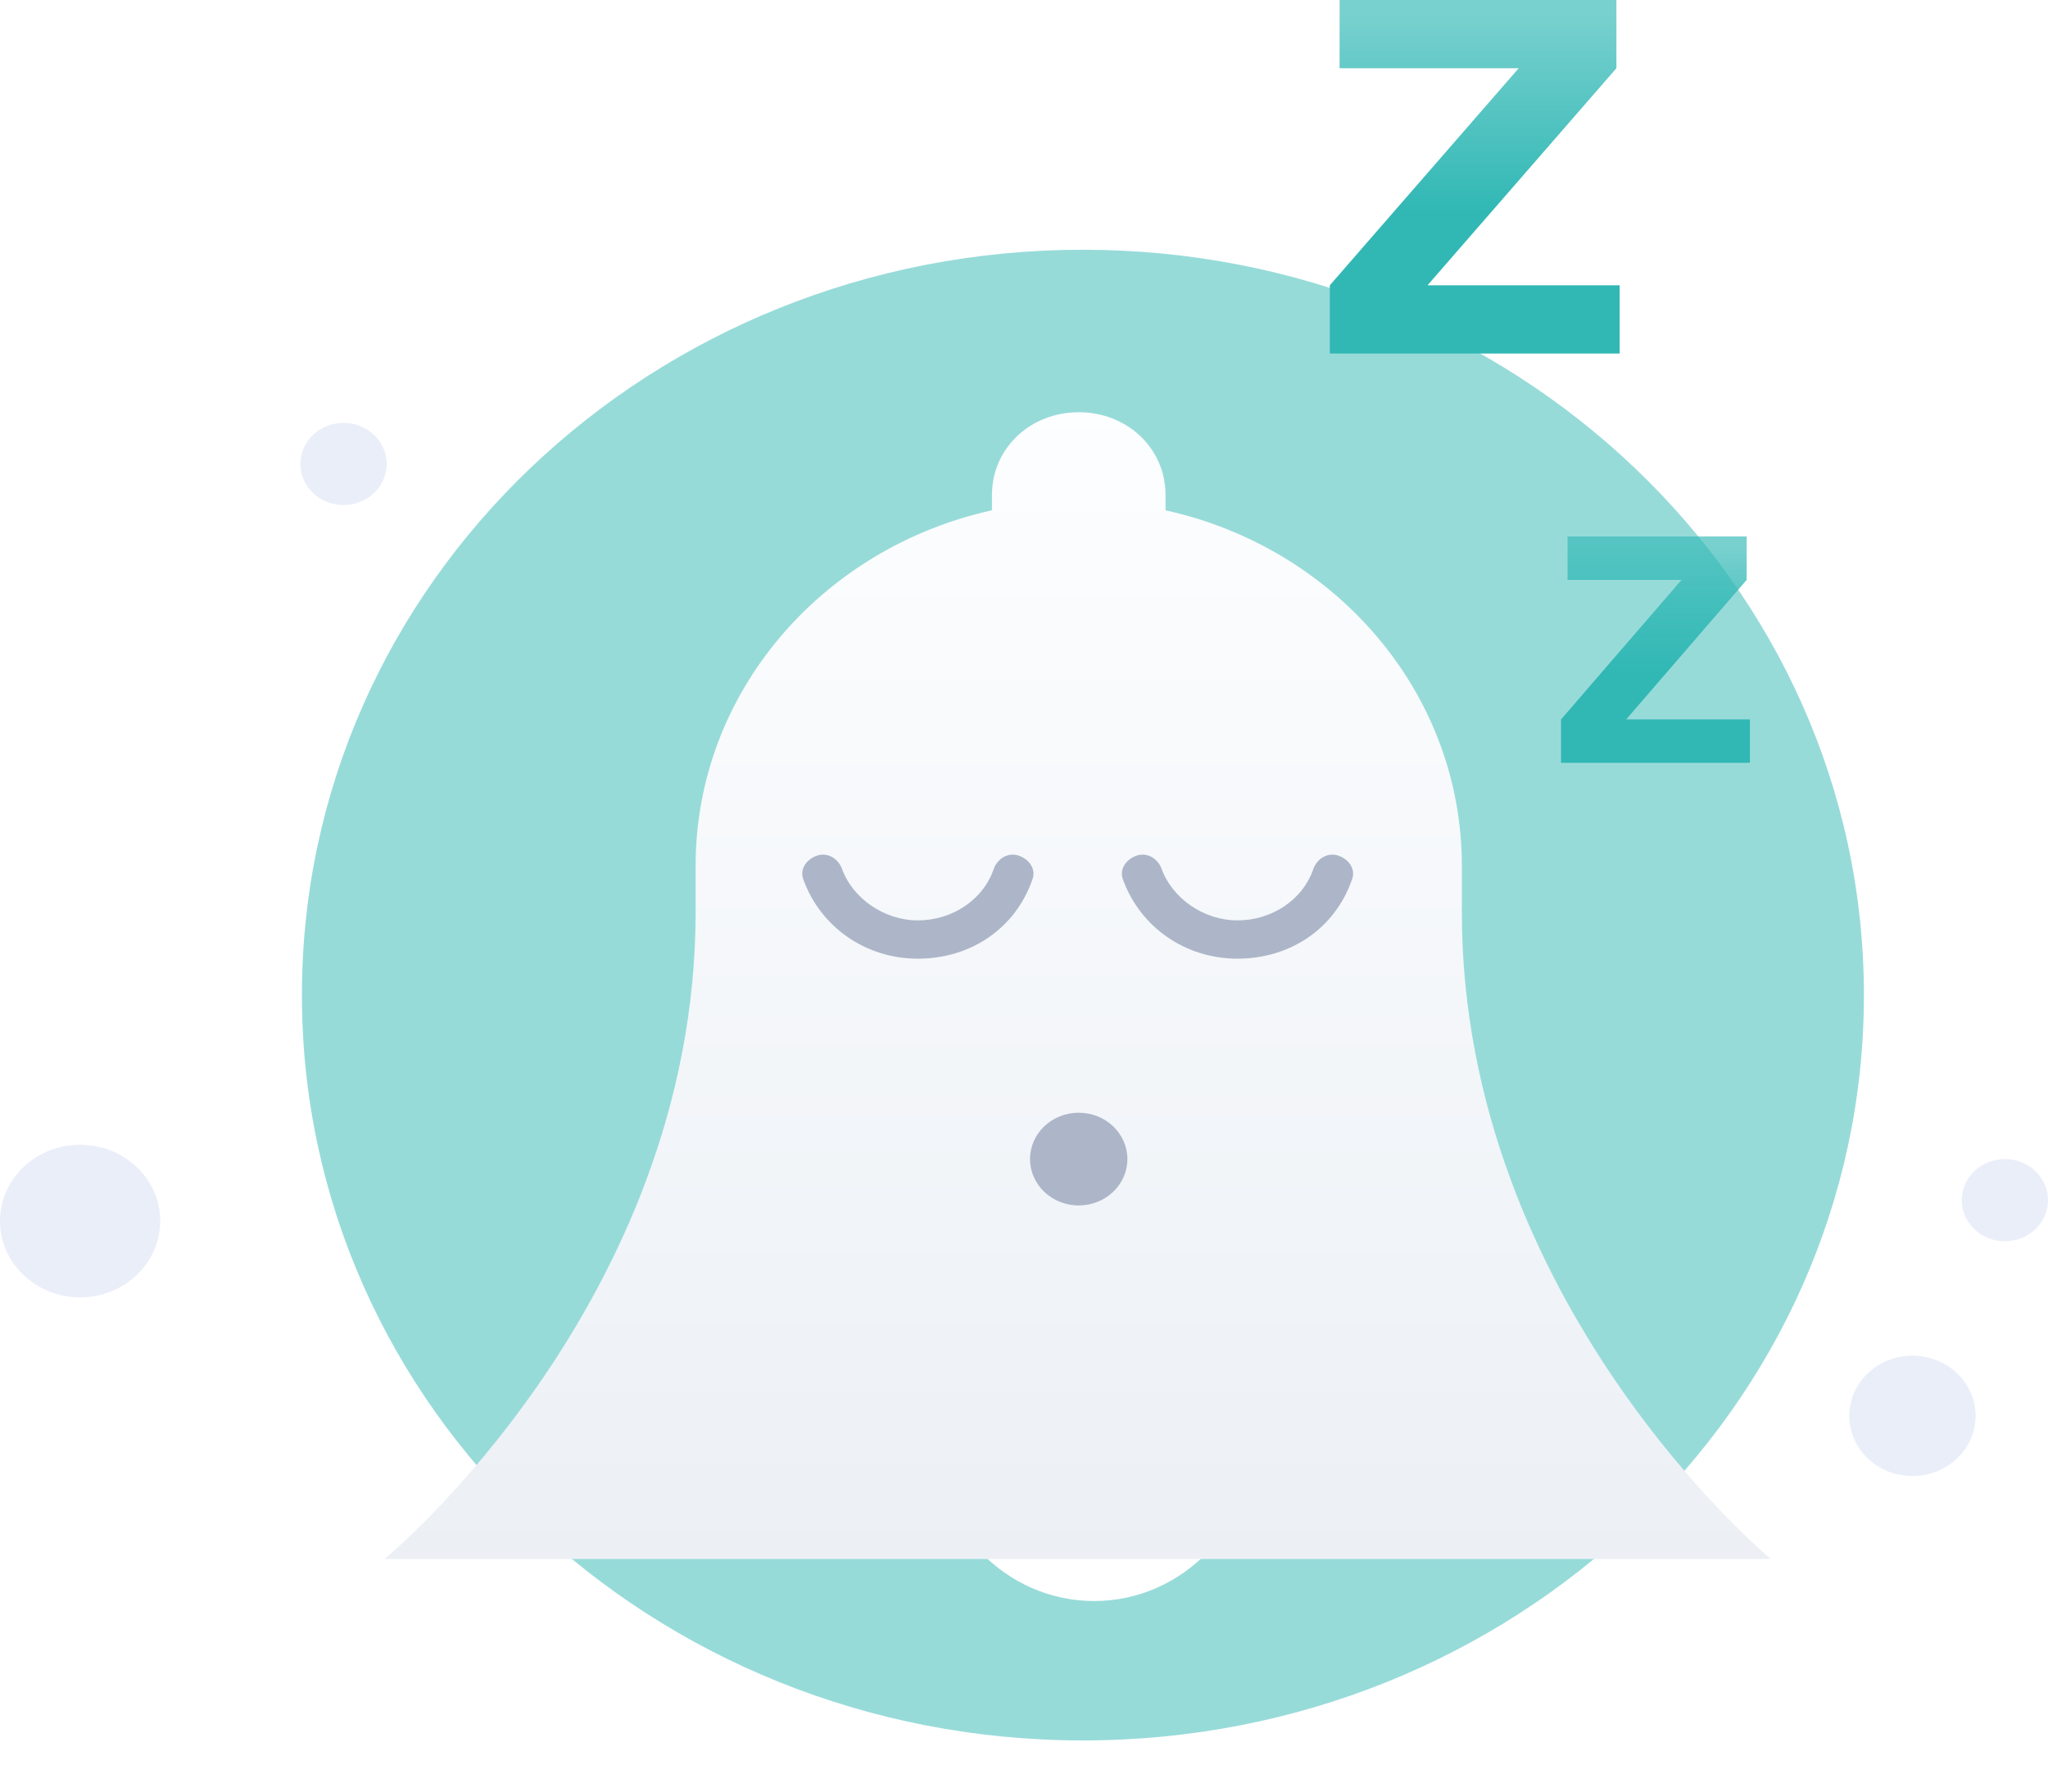 <svg width="200" height="175" viewBox="0 0 200 175" fill="none" xmlns="http://www.w3.org/2000/svg">
<path d="M105.754 170.004C147.875 170.004 182.023 137.471 182.023 97.199C182.023 56.927 147.725 24.394 105.754 24.394C63.633 24.394 29.484 56.927 29.484 97.199C29.484 137.471 63.633 170.004 105.754 170.004Z" fill="#31B8B5" fill-opacity="0.5"/>
<path d="M186.761 144.174C190.168 144.174 192.929 141.543 192.929 138.298C192.929 135.053 190.168 132.422 186.761 132.422C183.355 132.422 180.594 135.053 180.594 138.298C180.594 141.543 183.355 144.174 186.761 144.174Z" fill="#EAEEF9"/>
<path d="M195.788 121.243C198.115 121.243 200 119.446 200 117.23C200 115.013 198.115 113.217 195.788 113.217C193.462 113.217 191.576 115.013 191.576 117.23C191.576 119.446 193.462 121.243 195.788 121.243Z" fill="#EAEEF9"/>
<path d="M33.547 49.331C35.873 49.331 37.759 47.534 37.759 45.318C37.759 43.101 35.873 41.305 33.547 41.305C31.221 41.305 29.335 43.101 29.335 45.318C29.335 47.534 31.221 49.331 33.547 49.331Z" fill="#EAEEF9"/>
<path d="M7.823 126.722C12.143 126.722 15.645 123.386 15.645 119.27C15.645 115.154 12.143 111.817 7.823 111.817C3.502 111.817 0 115.154 0 119.27C0 123.386 3.502 126.722 7.823 126.722Z" fill="#EAEEF9"/>
<path d="M115.324 123.596H98.374C94.447 123.596 91.14 127.047 91.14 131.146V139.991C91.14 149.051 98.168 156.386 106.849 156.386C115.53 156.386 122.558 149.051 122.558 139.991V131.146C122.558 126.832 119.251 123.596 115.324 123.596Z" fill="white"/>
<g filter="url(#filter0_d_9478_32679)">
<path fill-rule="evenodd" clip-rule="evenodd" d="M113.821 38.846C130.405 42.501 142.758 56.651 142.758 73.561V78.089C142.758 116.281 172.937 141.283 172.937 141.283H37.547C37.547 141.283 67.932 116.281 67.932 78.089V73.561C67.932 56.651 80.286 42.5 96.871 38.846V37.338C96.871 32.81 100.592 29.267 105.346 29.267C110.1 29.267 113.821 32.81 113.821 37.338V38.846Z" fill="url(#paint0_linear_9478_32679)"/>
</g>
<path d="M89.636 93.642C84.469 93.642 80.128 90.492 78.474 85.964C78.061 84.98 78.681 83.996 79.714 83.602C80.748 83.208 81.781 83.799 82.195 84.783C83.228 87.736 86.329 89.901 89.636 89.901C92.943 89.901 96.044 87.933 97.077 84.783C97.491 83.799 98.524 83.208 99.558 83.602C100.591 83.996 101.211 84.98 100.798 85.964C99.144 90.689 94.804 93.642 89.636 93.642Z" fill="#ADB6C8"/>
<path d="M120.848 93.642C115.68 93.642 111.34 90.492 109.686 85.964C109.273 84.98 109.893 83.996 110.926 83.602C111.96 83.208 112.993 83.799 113.407 84.783C114.44 87.736 117.541 89.901 120.848 89.901C124.155 89.901 127.256 87.933 128.289 84.783C128.703 83.799 129.736 83.208 130.77 83.602C131.803 83.996 132.423 84.98 132.01 85.964C130.356 90.689 126.016 93.642 120.848 93.642Z" fill="#ADB6C8"/>
<path d="M105.343 117.745C107.969 117.745 110.097 115.718 110.097 113.217C110.097 110.717 107.969 108.689 105.343 108.689C102.717 108.689 100.589 110.717 100.589 113.217C100.589 115.718 102.717 117.745 105.343 117.745Z" fill="#ADB6C8"/>
<path d="M130.819 6.664V0H157.852V6.664L139.406 27.867H158.17V34.531H129.865V27.867L148.311 6.664H130.819Z" fill="url(#paint1_linear_9478_32679)"/>
<path d="M153.081 56.642V52.401H170.573V56.642L158.806 70.272H170.891V74.513H152.445V70.272L164.213 56.642H153.081Z" fill="url(#paint2_linear_9478_32679)"/>
<defs>
<filter id="filter0_d_9478_32679" x="15.547" y="18.267" width="179.39" height="156.017" filterUnits="userSpaceOnUse" color-interpolation-filters="sRGB">
<feFlood flood-opacity="0" result="BackgroundImageFix"/>
<feColorMatrix in="SourceAlpha" type="matrix" values="0 0 0 0 0 0 0 0 0 0 0 0 0 0 0 0 0 0 127 0" result="hardAlpha"/>
<feOffset dy="11"/>
<feGaussianBlur stdDeviation="11"/>
<feColorMatrix type="matrix" values="0 0 0 0 0.398 0 0 0 0 0.477 0 0 0 0 0.575 0 0 0 0.27 0"/>
<feBlend mode="normal" in2="BackgroundImageFix" result="effect1_dropShadow_9478_32679"/>
<feBlend mode="normal" in="SourceGraphic" in2="effect1_dropShadow_9478_32679" result="shape"/>
</filter>
<linearGradient id="paint0_linear_9478_32679" x1="105.198" y1="26.676" x2="105.198" y2="142.49" gradientUnits="userSpaceOnUse">
<stop stop-color="#FDFEFF"/>
<stop offset="0.996" stop-color="#ECF0F5"/>
</linearGradient>
<linearGradient id="paint1_linear_9478_32679" x1="144.02" y1="1.2" x2="144.02" y2="20.581" gradientUnits="userSpaceOnUse">
<stop stop-color="#31B8B5" stop-opacity="0.65"/>
<stop offset="1" stop-color="#31B8B5"/>
</linearGradient>
<linearGradient id="paint2_linear_9478_32679" x1="161.67" y1="53.169" x2="161.67" y2="65.581" gradientUnits="userSpaceOnUse">
<stop stop-color="#31B8B5" stop-opacity="0.65"/>
<stop offset="1" stop-color="#31B8B5"/>
</linearGradient>
</defs>
</svg>
